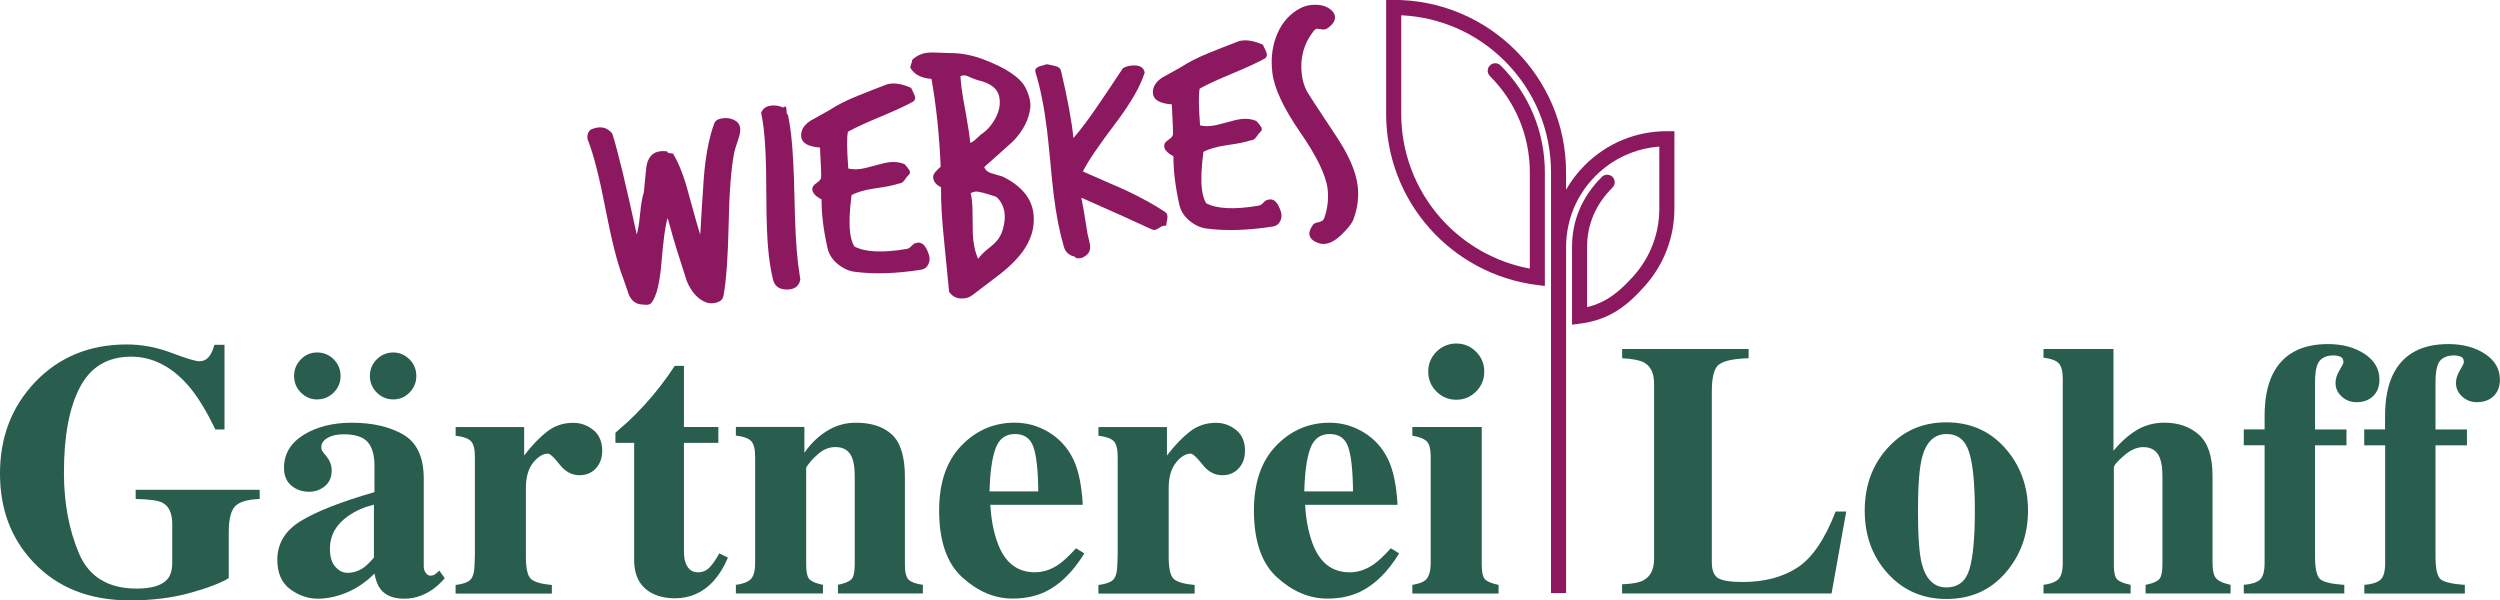 <?xml version="1.0" encoding="UTF-8"?><svg id="a" xmlns="http://www.w3.org/2000/svg" viewBox="0 0 535.28 128.55"><path d="M206.86,24.62c.45,2.53.73,4.51.87,5.94.31-.04.75-.33,1.32-.88.57-.54.89-.84.98-.9,1.26-.79,2.31-1.98,3.16-3.58.84-1.6,1.08-3.17.71-4.71-.43-1.62-1.92-2.73-4.48-3.32-.38-.09-.97-.31-1.78-.67-.58-.29-1.05-.41-1.41-.37-.18.02-.37.09-.59.21.05.76.12,1.57.23,2.42.14,1.16.47,3.11.99,5.86Z" style="fill:none;"/><path d="M208.81,41.03c-.36.04-.68.15-.98.32.1.44.18.93.25,1.47.11.94.17,2.39.16,4.36s.05,3.45.17,4.43c.18,1.43.51,2.7,1.01,3.82.46-.69,1.22-1.45,2.27-2.28,1.05-.83,1.77-1.54,2.15-2.13.69-1.04,1.11-2.38,1.27-4.03.03-.5.02-.98-.04-1.42-.17-1.34-.74-2.47-1.71-3.39-2.41-.84-3.93-1.22-4.56-1.14Z" style="fill:none;"/><path d="M288.64,95.65c-.66-1.82-1.97-2.72-3.95-2.72s-3.41,1.05-4.16,3.14c-.75,2.09-1.17,5.14-1.27,9.15h10.44c-.05-4.56-.41-7.75-1.06-9.57Z" style="fill:none;"/><path d="M221.24,95.65c-.66-1.82-1.97-2.72-3.95-2.72s-3.41,1.05-4.16,3.14c-.75,2.09-1.17,5.14-1.27,9.15h10.44c-.05-4.56-.41-7.75-1.06-9.57Z" style="fill:none;"/><path d="M416.75,125.76c2.5,0,4.14-1.29,4.92-3.86.78-2.57,1.17-6.76,1.17-12.56s-.41-9.95-1.23-12.54c-.82-2.58-2.43-3.88-4.82-3.88-2.62,0-4.37,1.68-5.26,5.03-.58,2.24-.87,6.04-.87,11.38s.28,9.22.83,11.38c.88,3.35,2.63,5.03,5.26,5.03Z" style="fill:none;"/><path d="M70.65,117.5c0,1.69.38,2.98,1.15,3.85.77.87,1.63,1.31,2.59,1.31,1.26,0,2.43-.38,3.52-1.14.61-.46,1.32-1.16,2.16-2.12v-11.34c-2.07.51-3.88,1.3-5.45,2.39-2.65,1.85-3.97,4.2-3.97,7.05Z" style="fill:none;"/><path d="M48.98,113.92c0-2.67.43-4.49,1.31-5.47.87-.97,2.64-1.51,5.31-1.61v-1.97h-26.55v1.97c2.85.05,4.74.3,5.67.76,1.44.73,2.16,2.27,2.16,4.61v8.17c0,1.59-.33,2.77-.98,3.56-1.13,1.39-3.35,2.08-6.66,2.08-6.1,0-10.22-2.53-12.35-7.58-2.13-5.05-3.2-10.81-3.2-17.26,0-7.87,1.15-13.97,3.44-18.3,2.29-4.34,5.94-6.51,10.93-6.51,4.59,0,8.7,2.09,12.33,6.28,1.94,2.27,3.84,5.37,5.71,9.3h1.97v-18.12h-2.16c-.33,1.19-.74,2.07-1.25,2.65-.51.58-1.17.87-2,.87-.78,0-2.76-.6-5.94-1.8-3.18-1.2-6.37-1.8-9.57-1.8-7.99,0-14.56,2.71-19.7,8.13-4.97,5.27-7.45,11.76-7.45,19.48s2.39,13.99,7.19,19.06c5.14,5.42,12.01,8.13,20.61,8.13,4.74,0,9.03-.53,12.86-1.59,3.83-1.06,6.61-2.12,8.32-3.18v-9.87Z" style="fill:#295d4d;"/><path d="M92.94,123.09c-.24.11-.51.17-.81.17-.35,0-.67-.2-.96-.59-.29-.39-.44-.86-.44-1.42v-18.76c0-4.59-1.46-7.74-4.39-9.45-2.95-1.69-6.62-2.53-11.01-2.53-4.08,0-7.53.87-10.32,2.6s-4.2,4.09-4.2,7.05c0,1.66.52,2.93,1.57,3.81,1.05.88,2.31,1.32,3.8,1.32,1.29,0,2.41-.4,3.38-1.19.97-.8,1.46-1.92,1.46-3.39,0-.58-.11-1.13-.32-1.65-.21-.52-.5-.99-.85-1.42l-.45-.53c-.2-.23-.35-.44-.45-.64-.1-.2-.15-.45-.15-.76,0-.78.45-1.43,1.34-1.95.89-.52,2.03-.77,3.42-.77,2.47,0,4.19.55,5.16,1.65.97,1.1,1.46,2.79,1.46,5.09v5.64c-7.16,2.07-12.42,4.13-15.77,6.18-3.35,2.05-5.03,4.81-5.03,8.3,0,2.85.92,4.96,2.76,6.31,1.84,1.35,3.82,2.03,5.94,2.03,1.59,0,3.2-.28,4.84-.83,2.7-.88,5.12-2.4,7.26-4.55.28,1.49.72,2.61,1.32,3.37,1.06,1.34,2.74,2.01,5.03,2.01,1.29,0,2.51-.23,3.67-.68,1.84-.71,3.52-1.94,5.03-3.71l-1.17-1.63c-.51.51-.88.81-1.12.93ZM80.06,119.39c-.83.96-1.55,1.67-2.16,2.12-1.08.76-2.26,1.14-3.52,1.14-.96,0-1.82-.44-2.59-1.31-.77-.87-1.15-2.15-1.15-3.85,0-2.86,1.32-5.21,3.97-7.05,1.56-1.09,3.38-1.88,5.45-2.39v11.34Z" style="fill:#295d4d;"/><path d="M84.22,85.52c1.34,0,2.49-.49,3.46-1.47.97-.98,1.46-2.17,1.46-3.55s-.5-2.63-1.49-3.59c-1-.96-2.14-1.44-3.42-1.44-1.39,0-2.57.49-3.56,1.47s-1.47,2.17-1.47,3.56.49,2.57,1.47,3.55,2.17,1.47,3.56,1.47Z" style="fill:#295d4d;"/><path d="M67.89,85.52c1.39,0,2.57-.49,3.56-1.47.98-.98,1.47-2.17,1.47-3.55s-.49-2.57-1.47-3.56c-.98-.98-2.17-1.47-3.56-1.47s-2.49.49-3.46,1.47c-.97.98-1.46,2.17-1.46,3.56s.5,2.64,1.49,3.59c1,.96,2.14,1.44,3.42,1.44Z" style="fill:#295d4d;"/><path d="M114.16,99.04c1.05-1.27,2.09-1.91,3.13-1.91.48,0,1.32.77,2.52,2.31,1.2,1.54,2.62,2.31,4.27,2.31,1.44,0,2.61-.49,3.51-1.47.9-.98,1.35-2.23,1.35-3.74,0-1.97-.64-3.46-1.91-4.48-1.28-1.02-2.71-1.53-4.3-1.53-2.12,0-3.99.63-5.61,1.89-1.62,1.26-3.25,2.96-4.89,5.11v-6.09h-14.67v1.85c1.64.2,2.74.6,3.29,1.18.55.59.83,1.69.83,3.32v21.07l-.08,2.27c-.05,1.51-.37,2.53-.95,3.06-.58.53-1.61.88-3.1,1.06v1.85h20.61v-1.85c-2.22-.2-3.7-.62-4.44-1.26-.74-.64-1.12-2.24-1.12-4.79v-14.67c0-2.37.52-4.2,1.57-5.47Z" style="fill:#295d4d;"/><path d="M154,118.49c-.68,1.26-1.36,2.25-2.04,2.97-.68.72-1.53,1.08-2.53,1.08-1.16,0-1.99-.57-2.5-1.7-.33-.73-.49-1.64-.49-2.72v-23.3h7.37v-3.4h-7.37v-13.09h-1.97c-1.92,2.95-4.05,5.71-6.39,8.28-1.19,1.31-2.45,2.59-3.78,3.82-1.01.86-1.85,1.6-2.53,2.23v2.16h4.01v25.11c.01,3.46,1.33,5.84,3.95,7.15,1.36.68,2.95,1.02,4.76,1.02,3.2,0,5.91-1.17,8.12-3.52,1.26-1.34,2.34-3.06,3.25-5.18l-1.85-.91Z" style="fill:#295d4d;"/><path d="M193.75,120.84v-18.72c0-4.31-.91-7.32-2.74-9.04-1.83-1.71-4.41-2.57-7.73-2.57-2.32,0-4.43.61-6.34,1.83-1.9,1.22-3.47,2.77-4.71,4.63v-5.56h-14.67v1.85c1.66.2,2.77.61,3.31,1.22.54.61.81,1.7.81,3.28v22.77c0,1.77-.33,2.94-1,3.54-.67.59-1.71.98-3.12,1.15v1.85h18.65v-1.85c-1.39-.28-2.33-.66-2.84-1.13-.51-.48-.76-1.56-.76-3.25v-20.73c.61-.98,1.47-1.96,2.59-2.93,1.12-.97,2.35-1.46,3.69-1.46,1.79,0,2.99.79,3.59,2.38.35.88.53,2.21.53,3.97v18.76c0,1.69-.25,2.77-.76,3.25-.51.48-1.45.86-2.84,1.13v1.85h18.19v-1.85c-1.39-.18-2.38-.52-2.97-1.02-.59-.5-.89-1.63-.89-3.37Z" style="fill:#295d4d;"/><path d="M232.17,118.49l-1.78-1.1c-1.47,1.61-2.69,2.76-3.68,3.44-1.62,1.13-3.34,1.7-5.15,1.7-3.81,0-6.48-2.13-8-6.39-.83-2.27-1.34-4.95-1.52-8.06h19.78c0-.71-.09-1.73-.26-3.06-.35-2.85-.98-5.17-1.89-6.96-1.21-2.37-2.94-4.22-5.19-5.56-2.25-1.34-4.65-2-7.2-2-4.47,0-8.29,1.65-11.45,4.93-3.17,3.29-4.75,7.91-4.75,13.86,0,6.58,1.67,11.37,5,14.37,3.33,3,6.9,4.5,10.72,4.5,2.65,0,5-.49,7.04-1.47,3.15-1.54,5.93-4.27,8.33-8.21ZM213.14,96.07c.75-2.09,2.13-3.14,4.16-3.14s3.29.91,3.95,2.72c.66,1.82,1.01,5.01,1.06,9.57h-10.44c.1-4.01.52-7.06,1.27-9.15Z" style="fill:#295d4d;"/><path d="M251.79,99.04c1.05-1.27,2.09-1.91,3.13-1.91.48,0,1.32.77,2.52,2.31,1.2,1.54,2.62,2.31,4.27,2.31,1.44,0,2.61-.49,3.51-1.47.9-.98,1.35-2.23,1.35-3.74,0-1.97-.64-3.46-1.91-4.48-1.28-1.02-2.71-1.53-4.3-1.53-2.12,0-3.99.63-5.61,1.89-1.62,1.26-3.25,2.96-4.89,5.11v-6.09h-14.67v1.85c1.64.2,2.74.6,3.29,1.18.55.59.83,1.69.83,3.32v21.07l-.08,2.27c-.05,1.51-.37,2.53-.95,3.06-.58.53-1.61.88-3.1,1.06v1.85h20.61v-1.85c-2.22-.2-3.7-.62-4.44-1.26-.74-.64-1.12-2.24-1.12-4.79v-14.67c0-2.37.52-4.2,1.57-5.47Z" style="fill:#295d4d;"/><path d="M297.79,117.4c-1.47,1.61-2.69,2.76-3.68,3.44-1.62,1.13-3.34,1.7-5.15,1.7-3.81,0-6.48-2.13-8-6.39-.83-2.27-1.34-4.95-1.52-8.06h19.78c0-.71-.09-1.73-.26-3.06-.35-2.85-.98-5.17-1.89-6.96-1.21-2.37-2.94-4.22-5.19-5.56-2.25-1.34-4.65-2-7.2-2-4.47,0-8.29,1.65-11.45,4.93-3.17,3.29-4.75,7.91-4.75,13.86,0,6.58,1.67,11.37,5,14.37,3.33,3,6.9,4.5,10.72,4.5,2.65,0,5-.49,7.04-1.47,3.15-1.54,5.93-4.27,8.33-8.21l-1.78-1.1ZM280.53,96.07c.75-2.09,2.13-3.14,4.16-3.14s3.29.91,3.95,2.72c.66,1.82,1.01,5.01,1.06,9.57h-10.44c.1-4.01.52-7.06,1.27-9.15Z" style="fill:#295d4d;"/><path d="M305.2,124.21c-.51.45-1.44.79-2.8,1.02v1.85h18.46v-1.85c-1.39-.28-2.33-.66-2.84-1.13-.51-.48-.76-1.56-.76-3.25v-29.42h-14.86v1.85c1.56.28,2.61.71,3.14,1.28.53.57.79,1.65.79,3.22v22.77c0,1.77-.38,2.99-1.13,3.67Z" style="fill:#295d4d;"/><path d="M316.04,83.83c1.17-1.17,1.76-2.59,1.76-4.26s-.59-3.08-1.76-4.26c-1.17-1.17-2.58-1.76-4.22-1.76s-3.08.59-4.26,1.76c-1.17,1.17-1.76,2.59-1.76,4.26s.59,3.08,1.76,4.26c1.17,1.17,2.59,1.76,4.26,1.76s3.05-.59,4.22-1.76Z" style="fill:#295d4d;"/><path d="M368.1,78.02c1.04-.78,3.14-1.22,6.3-1.32v-1.97h-27.08v1.97c2.24.13,3.79.43,4.65.9,1.46.78,2.19,2.29,2.19,4.54v37.51c0,2.27-.77,3.81-2.31,4.62-.91.48-2.42.76-4.54.83v1.97h44.85l3.14-17.55h-2.27c-2.3,5.95-5.02,9.95-8.19,12.01-3.16,2.06-7.08,3.08-11.74,3.08-2.6,0-4.34-.28-5.24-.83-.9-.56-1.34-1.69-1.34-3.41v-36.61c0-3.06.52-4.98,1.57-5.75Z" style="fill:#295d4d;"/><path d="M416.75,128.25c5.19,0,9.4-1.86,12.63-5.58,3.23-3.72,4.84-8.16,4.84-13.33s-1.63-9.71-4.9-13.39c-3.26-3.68-7.46-5.52-12.58-5.52s-9.18,1.8-12.5,5.41c-3.32,3.61-4.98,8.11-4.98,13.5s1.65,9.86,4.96,13.48c3.3,3.62,7.47,5.43,12.52,5.43ZM411.53,97.96c.88-3.35,2.64-5.03,5.26-5.03,2.39,0,4,1.29,4.82,3.88.82,2.59,1.23,6.76,1.23,12.54s-.39,9.98-1.17,12.56c-.78,2.57-2.42,3.86-4.92,3.86-2.62,0-4.37-1.68-5.26-5.03-.56-2.17-.83-5.96-.83-11.38s.29-9.14.87-11.38Z" style="fill:#295d4d;"/><path d="M452.6,120.84v-20.73c0-.45.71-1.3,2.14-2.53,1.42-1.23,2.8-1.85,4.14-1.85,1.79,0,2.99.79,3.59,2.38.35.88.53,2.21.53,3.97v18.76c0,1.69-.25,2.77-.76,3.25-.51.48-1.45.86-2.84,1.13v1.85h18.19v-1.85c-1.39-.3-2.38-.72-2.97-1.27-.59-.54-.89-1.68-.89-3.42v-18.61c0-4.16-.97-7.1-2.91-8.83-1.94-1.73-4.4-2.59-7.37-2.59-2.19,0-4.17.52-5.92,1.57-1.75,1.05-3.42,2.53-5.01,4.44v-21.78h-14.98v1.85c1.64.2,2.74.62,3.29,1.24.55.62.83,1.71.83,3.26v39.45c0,1.77-.33,2.94-1,3.54-.67.59-1.71.98-3.12,1.15v1.85h18.65v-1.85c-1.39-.28-2.33-.66-2.84-1.13-.51-.48-.76-1.56-.76-3.25Z" style="fill:#295d4d;"/><path d="M501.96,125.23c-2.65-.18-4.36-.57-5.13-1.17-.77-.61-1.15-2.24-1.15-4.92v-23.79h6.73v-3.4h-6.73v-10.02c0-2.42.34-4,1.02-4.73.68-.73,1.65-1.1,2.91-1.1.53,0,1.02.09,1.47.26.45.18.68.58.68,1.21,0,.2-.28.77-.85,1.72-.57.94-.85,1.85-.85,2.7,0,1.13.44,2.11,1.32,2.91.88.81,1.94,1.21,3.18,1.21,1.49,0,2.68-.44,3.57-1.32.9-.88,1.34-2.04,1.34-3.48,0-2.29-1.06-4.14-3.2-5.54-2.13-1.4-4.73-2.1-7.81-2.1-5.78,0-9.73,2.17-11.88,6.51-1.13,2.32-1.7,5.28-1.7,8.89v2.87h-4.46v3.4h4.46v25.19c0,1.84-.35,3.05-1.04,3.63-.69.58-1.83.93-3.42,1.06v1.85h21.52v-1.85Z" style="fill:#295d4d;"/><path d="M506.23,95.35h4.46v25.19c0,1.84-.35,3.05-1.04,3.63-.69.58-1.83.93-3.42,1.06v1.85h21.52v-1.85c-2.65-.18-4.36-.57-5.13-1.17-.77-.61-1.15-2.24-1.15-4.92v-23.79h6.73v-3.4h-6.73v-10.02c0-2.42.34-4,1.02-4.73.68-.73,1.65-1.1,2.91-1.1.53,0,1.02.09,1.47.26.45.18.68.58.68,1.21,0,.2-.28.77-.85,1.72-.57.94-.85,1.85-.85,2.7,0,1.13.44,2.11,1.32,2.91.88.81,1.94,1.21,3.18,1.21,1.49,0,2.68-.44,3.57-1.32.9-.88,1.34-2.04,1.34-3.48,0-2.29-1.06-4.14-3.2-5.54-2.13-1.4-4.73-2.1-7.81-2.1-5.78,0-9.73,2.17-11.88,6.51-1.13,2.32-1.7,5.28-1.7,8.89v2.87h-4.46v3.4Z" style="fill:#295d4d;"/><path d="M129.64,44.71c1.3,6.73,2.55,11.65,3.75,14.76.42,1.22.84,2.44,1.26,3.65.62,1.37,1.61,2.07,2.97,2.08.92.16,1.54.04,1.86-.36,1.06-1.31,1.78-4.16,2.14-8.55.42-5.08.86-8.28,1.34-9.61.67,2.5,1.34,4.84,2.02,7.02,1.32,4.14,2.02,6.32,2.09,6.54,1.02,2.37,2.4,3.87,4.16,4.52.47.17,1,.21,1.58.14,1.25-.15,1.95-.69,2.11-1.62.59-3.29.95-8.36,1.09-15.22.13-6.86.53-12,1.2-15.44.02-.18.28-1.03.78-2.54.4-1.13.57-2.02.49-2.64-.11-.94-.72-1.59-1.8-1.95-.57-.2-1.21-.26-1.93-.17-.98.12-1.59.49-1.83,1.11-1.12,3.08-1.86,6.98-2.23,11.69-.28,4.02-.53,8.06-.76,12.12-.28-.78-1.11-3.71-2.51-8.8-.94-3.6-2.04-6.43-3.29-8.5-.06-.08-.27-.12-.63-.13-.36,0-.58-.13-.66-.4-.55-.07-1.05-.08-1.5-.02-1.7.21-2.68,1.37-2.97,3.49-.15,1.74-.32,3.48-.51,5.23-.33.99-.6,2.55-.81,4.69-.21,2.14-.45,3.6-.72,4.4-2.32-10.73-4.06-17.92-5.23-21.58-.81-1.03-1.84-1.48-3.09-1.32-.36.04-.71.13-1.06.27-.49.1-.83.42-1.04.94-.2.52-.21,1.05,0,1.57,1.19,3.03,2.43,7.9,3.73,14.63Z" style="fill:#8c1960;"/><path d="M164.08,41.23c0,6.12.19,10.69.56,13.73.21,1.74.51,3.38.88,4.92.37,1.54,1.52,2.24,3.45,2.09,1.34-.12,2.14-.83,2.39-2.13-.18-1.11-.34-2.24-.49-3.41-.38-3.13-.64-7.78-.76-13.98-.13-6.19-.38-10.81-.75-13.84-.17-1.38-.38-2.72-.63-4-.1-.03-.17-.11-.23-.24-.06-.08-.09-.4-.11-.94-.05-.45-.15-.66-.28-.65-.09.01-.21.1-.38.25-.91-.39-1.79-.53-2.64-.42-1.07.13-1.78.65-2.12,1.55.23,1.11.41,2.24.55,3.4.37,2.99.55,7.54.55,13.66Z" style="fill:#8c1960;"/><path d="M196.1,52.04c-.27.03-.58.24-.94.63-.36.38-.72.6-1.08.64-5.15.86-8.87.68-11.15-.54-.45-.71-.75-1.72-.91-3.01-.24-1.92-.13-4.58.31-7.99,1.19-.64,2.83-1.12,4.92-1.42,2.49-.35,4.2-.7,5.11-1.03.54-.02.96-.26,1.27-.7.46-.65.74-1,.82-1.05.29-.22.42-.48.38-.8-.03-.27-.42-.81-1.15-1.62-.96-.42-2.06-.56-3.31-.41-.67.08-1.71.32-3.1.72-1.41.4-2.44.64-3.11.72-.94.11-1.78.08-2.53-.1-.31-4.04-.34-6.66-.08-7.87,1.57-.87,3.91-1.95,7.01-3.24,3.1-1.29,5.44-2.37,7.01-3.24.29-.26.41-.57.36-.93-.03-.22-.16-.57-.4-1.04-.24-.47-.39-.79-.46-.96-1.72-.74-3.19-1.04-4.39-.89-.31.04-.58.09-.8.16-2.12.81-4.22,1.63-6.29,2.47-2.42.98-4.42,2-6.01,3.05-1.36.76-2.72,1.51-4.07,2.27-1.42.94-2.08,2.07-1.97,3.37.13,1.39,1.47,2.18,4.03,2.36.21,3.92.29,6.06.24,6.43-.05.37-.37.76-.98,1.17-.61.41-.91.83-.9,1.23-.04.82.62,1.58,1.98,2.27-.02,3.13.41,6.61,1.28,10.45.3,1.32,1.03,2.45,2.18,3.4,1.16.94,2.38,1.5,3.67,1.66,4.1.54,8.84.39,14.22-.45.71-.13,1.22-.52,1.52-1.17.3-.65.35-1.32.12-2.02-.66-2.09-1.61-2.93-2.82-2.51Z" style="fill:#8c1960;"/><path d="M201.49,40.1c-.05,2.95.16,6.67.62,11.14.36,3.71.73,7.45,1.1,11.21.73,1.13,1.83,1.61,3.3,1.43.62-.08,1.19-.3,1.68-.68,1.99-1.51,3.98-3.03,5.97-4.54,2.44-1.93,4.22-3.8,5.36-5.62,1.48-2.36,2.06-4.81,1.75-7.35-.41-3.3-2.61-5.93-6.61-7.89-.75-.22-1.54-.46-2.36-.7s-1.34-.69-1.56-1.34c2.08-1.84,4.17-3.7,6.25-5.59,2.12-2.25,3.33-4.62,3.61-7.11.12-1.19-.21-2.6-1-4.23-1.14-2.26-4.27-4.35-9.4-6.25-2.27-.81-4.5-1.22-6.68-1.22-.41,0-1.29-.02-2.66-.08-.96-.06-1.73-.06-2.31.01-1.25.15-2.34.67-3.27,1.56.03.22-.04.53-.2.91-.16.38-.2.66-.13.83.85,1.39,2.35,2.16,4.49,2.3,1.02,5.68,1.67,11.94,1.97,18.79-.53.47-.94.9-1.24,1.27-.29.38-.41.77-.36,1.17.1.8.65,1.46,1.67,1.97ZM213.37,42.18c.97.92,1.54,2.05,1.71,3.39.05.45.07.92.04,1.42-.16,1.65-.58,2.99-1.27,4.03-.38.59-1.1,1.3-2.15,2.13-1.05.83-1.81,1.59-2.27,2.28-.5-1.12-.83-2.39-1.01-3.82-.12-.98-.18-2.46-.17-4.43s-.05-3.43-.16-4.36c-.07-.54-.15-1.02-.25-1.47.3-.17.62-.28.98-.32.62-.08,2.14.3,4.56,1.14ZM206.23,16.14c.36-.04.83.08,1.41.37.81.35,1.41.58,1.78.67,2.56.59,4.06,1.7,4.48,3.32.37,1.54.13,3.11-.71,4.71-.85,1.6-1.9,2.79-3.16,3.58-.09.06-.41.36-.98.9-.57.55-1.01.84-1.32.88-.13-1.43-.42-3.41-.87-5.94-.52-2.75-.85-4.7-.99-5.86-.1-.85-.18-1.65-.23-2.42.21-.12.41-.19.59-.21Z" style="fill:#8c1960;"/><path d="M224.15,27.6c.19,1.56.43,3.9.73,7.01.29,3.12.53,5.45.72,7.01.53,4.33,1.26,8.07,2.19,11.22.32,1.14,1.09,1.84,2.3,2.1.17.3.52.41,1.06.35.49-.06.86-.2,1.11-.41.89-.52,1.27-1.31,1.13-2.38-.04-.31-.15-.82-.32-1.52-.18-.7-.29-1.23-.33-1.59-.47-3.07-.87-5.42-1.21-7.06,6.76,2.98,11.74,5.22,14.96,6.73.29.15.55.2.77.18.22-.03.53-.18.93-.45.4-.28.73-.43,1-.46.13-.02.29-.01.48,0,.22-1.12.32-1.81.29-2.07-.05-.4-.22-.7-.52-.89-2.37-1.57-5.23-3.14-8.6-4.72-3.02-1.31-6.01-2.62-8.98-3.93.98-2.03,3.34-5.51,7.08-10.45,3.19-4.24,5.25-7.82,6.16-10.75-.24-1.19-1.23-1.68-2.97-1.47-.63.08-1.19.26-1.7.55-1.68,2.56-3.38,5.1-5.11,7.63-2.03,3.01-3.86,5.46-5.49,7.33-.35-3.58-1.23-8.37-2.64-14.35-.11-.53-.49-.88-1.15-1.05-.66-.17-1.29-.3-1.89-.41-.57.16-1.12.32-1.64.48-.69.26-.96.66-.81,1.19,1.05,3.4,1.87,7.47,2.45,12.2Z" style="fill:#8c1960;"/><path d="M250.9,22.34c.21,3.92.29,6.06.25,6.43-.05.37-.37.76-.98,1.17-.61.41-.91.82-.9,1.23-.04.82.62,1.58,1.98,2.27-.02,3.13.41,6.61,1.28,10.45.3,1.32,1.03,2.46,2.19,3.4,1.16.94,2.38,1.5,3.67,1.65,4.1.54,8.84.39,14.22-.45.71-.13,1.22-.52,1.52-1.17.3-.65.35-1.32.12-2.02-.67-2.1-1.61-2.93-2.82-2.51-.27.03-.58.24-.94.62-.36.38-.72.6-1.08.64-5.15.86-8.87.68-11.15-.53-.45-.71-.75-1.72-.91-3.01-.24-1.92-.13-4.58.31-7.99,1.19-.64,2.83-1.12,4.92-1.42,2.49-.35,4.2-.7,5.11-1.03.54-.02.96-.26,1.27-.7.46-.65.74-1,.82-1.05.29-.21.42-.48.38-.79-.03-.27-.41-.81-1.15-1.62-.96-.43-2.06-.56-3.31-.41-.67.08-1.71.32-3.11.72-1.4.4-2.44.64-3.11.72-.94.12-1.78.08-2.53-.1-.31-4.04-.34-6.66-.08-7.87,1.57-.87,3.9-1.95,7.01-3.24,3.1-1.29,5.44-2.37,7.01-3.24.29-.26.41-.57.36-.93-.03-.22-.16-.57-.4-1.04-.24-.47-.39-.79-.46-.96-1.72-.74-3.19-1.03-4.39-.89-.31.04-.58.1-.8.17-2.12.8-4.22,1.63-6.29,2.47-2.42.98-4.42,1.99-6.01,3.05-1.36.75-2.72,1.51-4.07,2.26-1.42.95-2.08,2.07-1.97,3.37.12,1.39,1.47,2.18,4.03,2.36Z" style="fill:#8c1960;"/><path d="M278.38,28.31c3.56,5.16,5.51,9.19,5.87,12.09.25,2.05.03,4.12-.67,6.2-.16.52-.58.84-1.24.97-.66.12-1.07.31-1.22.56-.58.84-.83,1.53-.77,2.06.11.89.87,1.55,2.28,1.96.37.09.76.11,1.16.06,1.02-.13,2.13-.74,3.31-1.83,1.46-1.41,2.34-2.51,2.65-3.32.93-2.42,1.24-4.86.94-7.32-.37-2.99-1.88-6.5-4.55-10.52-4-6.03-6.12-9.28-6.36-9.75-.54-1.07-.89-2.25-1.05-3.54-.43-3.48.41-6.58,2.53-9.28.23-.3.49-.47.76-.5.04,0,.39.04,1.03.14.42.08.8.01,1.13-.21,1.21-.83,1.76-1.69,1.65-2.58-.06-.49-.34-.95-.85-1.39-1.06-.91-2.53-1.25-4.41-1.02-.98.12-1.96.49-2.92,1.11-2.1,1.34-3.6,3.32-4.51,5.92-.81,2.27-1.04,4.77-.71,7.5.41,3.3,2.39,7.53,5.94,12.69Z" style="fill:#8c1960;"/><path d="M345.25,40.15c.31-.31.48-.71.48-1.14s-.17-.84-.47-1.14c-.61-.61-1.67-.61-2.28,0-4.24,4.24-6.39,9.3-6.39,15.03v16.62s1.82-.24,1.82-.24c6.22-.8,10.05-3.84,13.87-8.16,4.02-4.54,6.23-10.38,6.23-16.44v-16.59h-1.62c-6.62,0-12.85,2.58-17.54,7.26-1.6,1.6-2.95,3.36-4.04,5.28v-3.74c0-4.98-.98-9.82-2.9-14.37-1.86-4.39-4.52-8.34-7.91-11.73-3.39-3.39-7.34-6.05-11.73-7.91-4.55-1.93-9.39-2.9-14.37-2.9h-1.61v24.41c0,9.03,3.29,17.72,9.28,24.47,5.93,6.69,14.06,11,22.88,12.14l1.82.23v-24.34c0-8.64-3.37-16.77-9.48-22.88-.63-.63-1.65-.63-2.28,0-.63.63-.63,1.65,0,2.28,5.5,5.5,8.54,12.82,8.54,20.6v20.62c-7.34-1.36-14.07-5.16-19.06-10.79-5.46-6.16-8.47-14.09-8.47-22.33V3.27c8.38.39,16.24,3.86,22.2,9.83,6.36,6.36,9.87,14.82,9.87,23.82v90.06h.94s1.35,0,1.35,0h0s.94,0,.94,0V52.9c0-5.76,2.24-11.18,6.32-15.25,3.68-3.68,8.49-5.88,13.64-6.26v13.3c0,5.28-1.93,10.36-5.42,14.3-2.95,3.32-5.83,5.77-10.05,6.77v-12.85c0-4.85,1.83-9.14,5.44-12.75Z" style="fill:#8c1960;"/></svg>